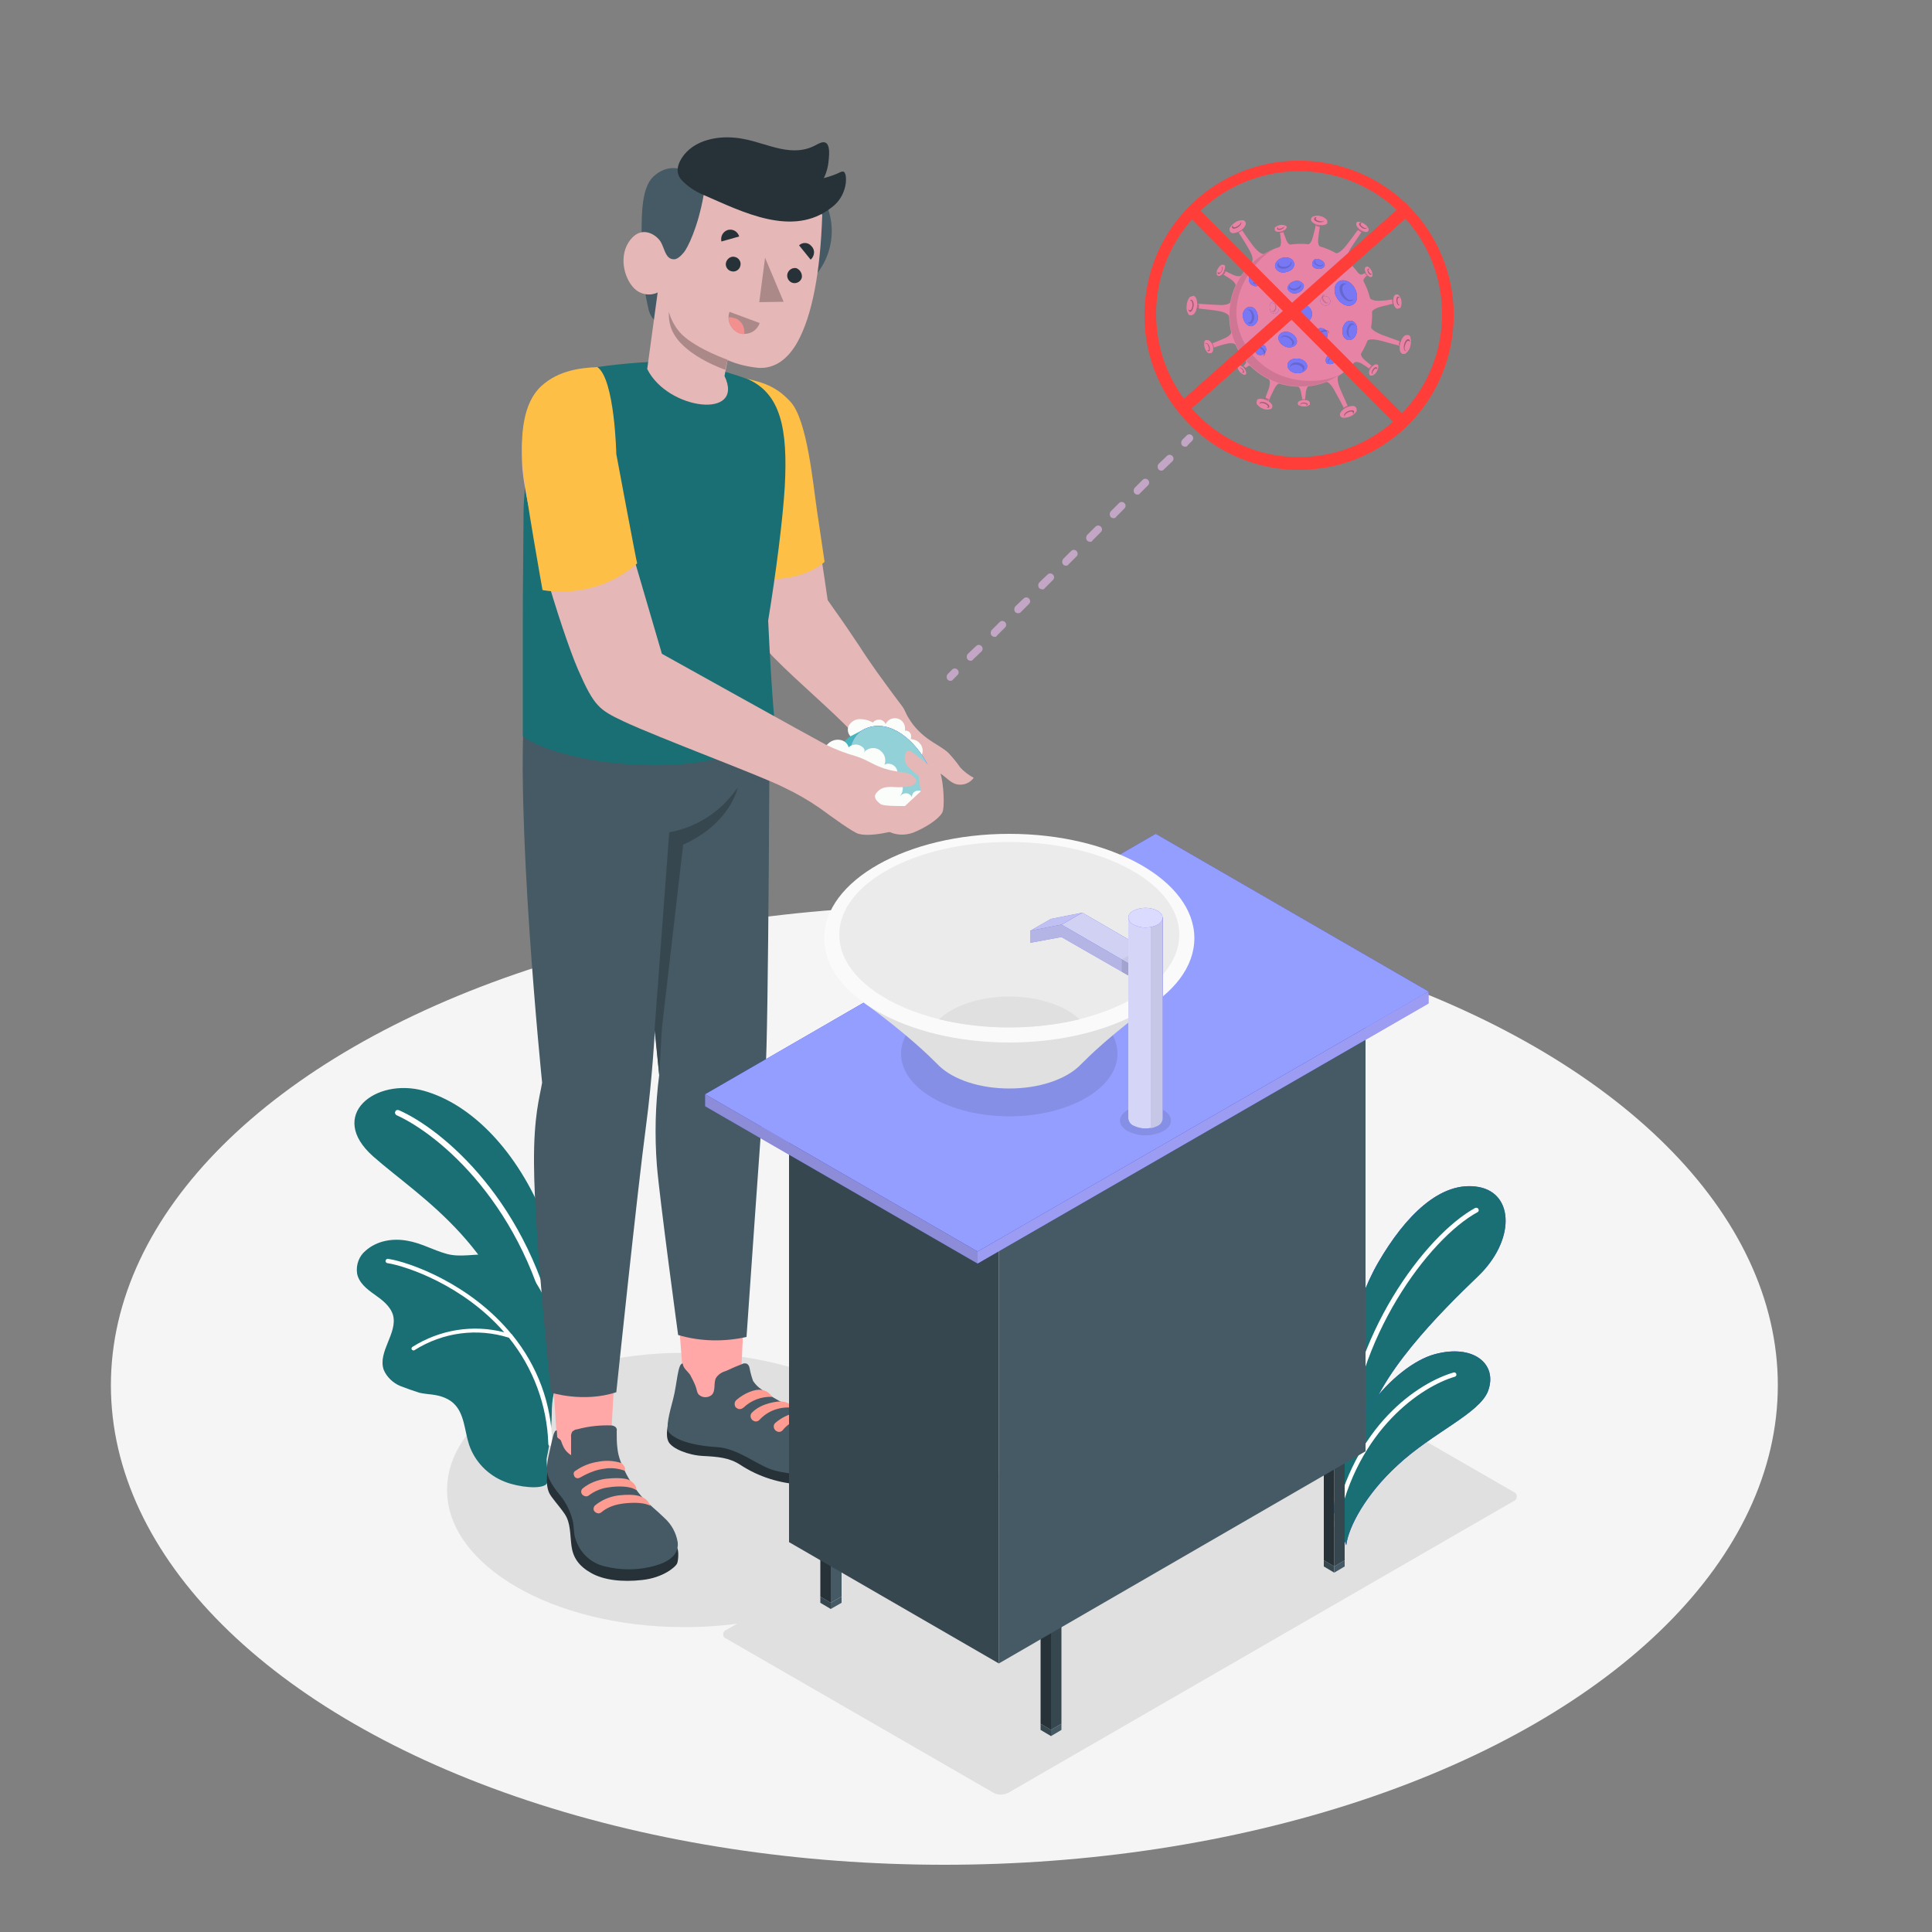 <?xml version="1.0" encoding="utf-8"?>
<!-- Generator: Adobe Illustrator 24.0.1, SVG Export Plug-In . SVG Version: 6.00 Build 0)  -->
<svg version="1.1" id="Layer_1" xmlns="http://www.w3.org/2000/svg" xmlns:xlink="http://www.w3.org/1999/xlink" x="0px" y="0px"
	 viewBox="0 0 500 500" style="enable-background:new 0 0 500 500;" xml:space="preserve">
<rect x="0" y="0" width="500" height="500" fill="#808080" stroke="none"/>
<style type="text/css">
	.st0{fill:#F5F5F5;}
	.st1{fill:#E0E0E0;}
	.st2{fill:#4949FD;}
	.st3{fill:#196F73;}
	.st4{fill:#FFFFFF;}
	.st5{fill:#FFA8A7;}
	.st6{fill:#263238;}
	.st7{fill:#455A64;}
	.st8{fill:#FE9C92;}
	.st9{fill:#37474F;}
	.st10{fill:#E5B7B7;}
	.st11{fill:#FDBF46;}
	.st12{fill:#FAFDF9;}
	.st13{fill:#47B3BD;}
	.st14{fill:#91D1D7;}
	.st15{fill:#AC8989;}
	.st16{fill:#F28F8F;}
	.st17{fill:#949EFE;}
	.st18{opacity:0.1;enable-background:new    ;}
	.st19{opacity:0.5;fill:#FFFFFF;enable-background:new    ;}
	.st20{opacity:0.15;enable-background:new    ;}
	.st21{opacity:5.000000e-02;enable-background:new    ;}
	.st22{fill:#FAFAFA;}
	.st23{fill:#EBEBEB;}
	.st24{opacity:0.8;fill:#FFFFFF;enable-background:new    ;}
	.st25{opacity:0.7;fill:#FFFFFF;enable-background:new    ;}
	.st26{opacity:3.000000e-02;enable-background:new    ;}
	.st27{fill:#E783A5;}
	.st28{opacity:0.2;enable-background:new    ;}
	.st29{opacity:0.3;enable-background:new    ;}
	.st30{fill:#7878F4;}
	.st31{fill:#C3A5C6;}
	.st32{fill:#FF3E39;}
</style>
<g id="freepik--Floor--inject-8">
	<ellipse id="freepik--floor--inject-8" class="st0" cx="244.4" cy="358.5" rx="215.7" ry="124.1"/>
</g>
<g id="freepik--Shadows--inject-8">
	<ellipse id="freepik--Shadow--inject-8" class="st1" cx="177.1" cy="385.6" rx="61.4" ry="35.5"/>
	<path id="freepik--shadow--inject-8" class="st1" d="M260.9,464l130.8-75.5c0.6-0.2,1-0.9,0.8-1.6c-0.1-0.4-0.4-0.6-0.8-0.8
		l-69-39.8c-1.3-0.6-2.8-0.6-4,0L188,421.8c-0.6,0.2-1,0.9-0.8,1.5c0.1,0.4,0.4,0.7,0.8,0.8l69,39.8
		C258.1,464.6,259.6,464.6,260.9,464z"/>
</g>
<path class="st2" d="M347.6,364.5c-1.2-8.2,2.2-25.9,9.1-37.8s16.1-21.3,26-19.5c9.2,1.7,9.4,13.9-0.2,23.1s-26.5,26-29.2,39.9
	l-1.6,12.3L347.6,364.5z"/>
<path class="st3" d="M347.6,364.5c-1.2-8.2,2.2-25.9,9.1-37.8s16.1-21.3,26-19.5c9.2,1.7,9.4,13.9-0.2,23.1s-26.5,26-29.2,39.9
	l-1.6,12.3L347.6,364.5z"/>
<path class="st4" d="M348.6,375.8c0.3-0.1,0.5-0.3,0.5-0.6c1.4-28.6,20.6-54.6,33.3-61.5c0.3-0.2,0.4-0.5,0.2-0.8l0,0
	c-0.1-0.3-0.5-0.4-0.8-0.3l0,0c-13,7.1-32.6,33.5-34,62.5c0,0.3,0.2,0.6,0.6,0.6l0,0L348.6,375.8z"/>
<path class="st2" d="M348.4,399.9c0.6-4.8,5.1-13.2,13.3-20.7c9-8.4,21.2-13.4,23.4-19.2c2.6-7-3.8-12.3-13.9-9.5
	s-26.1,19.5-25.9,41L348.4,399.9z"/>
<path class="st3" d="M348.4,399.9c0.6-4.8,5.1-13.2,13.3-20.7c9-8.4,21.2-13.4,23.4-19.2c2.6-7-3.8-12.3-13.9-9.5
	s-26.1,19.5-25.9,41L348.4,399.9z"/>
<path class="st4" d="M345.7,395.3c0.2-0.1,0.4-0.2,0.5-0.5c5-25.1,22-36.1,30.3-38.5c0.3-0.1,0.5-0.4,0.4-0.7s-0.4-0.5-0.7-0.4l0,0
	c-9.1,2.6-26,13.8-31.1,39.4c-0.1,0.3,0.1,0.6,0.5,0.7C345.6,395.3,345.6,395.3,345.7,395.3z"/>
<path class="st3" d="M146.4,353.6c0,0,1.6-20.5-5.4-38s-18.8-29.8-31.3-33.3s-25.2,6.3-13.1,17s34.8,23.7,40.1,56L146.4,353.6z"/>
<path class="st4" d="M143.7,347.7h0.1c0.4-0.1,0.6-0.4,0.6-0.8c-7.1-35.8-30-54.7-41.2-59.6c-0.4-0.1-0.8,0-0.9,0.4
	c-0.2,0.3,0,0.7,0.3,0.9l0,0c10.9,4.9,33.4,23.4,40.4,58.6C143.1,347.4,143.3,347.6,143.7,347.7z"/>
<path class="st3" d="M92.4,329.5c0.4,2.4,2.5,4.1,4.5,5.5s4.1,3,4.8,5.3c1.3,4.7-4,9.5-2.4,14.2c0.8,1.9,2.4,3.4,4.3,4.2
	c1.6,0.6,3.2,1.2,4.8,1.7c0.8,0.2,1.6,0.3,2.4,0.4c2.3,0.2,4.8,0.7,6.6,2.4c2.8,2.6,2.8,7,4,10.7c1.5,4.4,4.9,7.9,9.3,9.6
	c3.6,1.4,9.3,2,10.7,0.6c1-1.1-0.2-5.4,0.1-6.8c0.8-3.7,1.2-7.5,1.3-11.4c0-1.7,0.1-3.5,0.5-5.2c0.5-1.9,1-3.8,1.4-5.7
	c0.5-2.1,1.4-3.5,1.1-5.8c-0.3-2.1-1-4.2-1.9-6.2c-0.8-1.9-1.7-3.9-2.5-5.8c-0.9-2.3-2.1-4.5-3.6-6.5c-2.7-3.5-6.8-5.6-11.2-6
	c-3.6-0.3-7.4,0.8-11-0.2s-6.6-2.8-10.2-3.4c-3.8-0.7-7.9,0-10.8,2.6C93,325,92.1,327.2,92.4,329.5z"/>
<path class="st4" d="M132.6,345.5c0-0.1-0.1-0.2-0.2-0.2c-10.8-13.2-26.6-18.7-31.9-19.5c-0.3-0.1-0.6,0.1-0.7,0.4s0.1,0.6,0.4,0.7
	h0.1c5,0.8,19.7,5.8,30.2,17.9c-8.1-2.1-16.7-0.7-23.8,3.8c-0.2,0.2-0.3,0.5-0.1,0.7l0,0c0.1,0.1,0.3,0.2,0.4,0.2s0.2,0,0.3-0.1
	c7.3-4.6,16.2-5.8,24.4-3.2c6.3,7.8,9.9,17.5,10.2,27.5c0,0.3,0.2,0.5,0.5,0.5l0,0c0.3,0,0.5-0.3,0.5-0.6
	C142.8,363.4,139.1,353.5,132.6,345.5z"/>
<path class="st5" d="M144.4,376.7c4.2,2,8.7,1.7,13.5-0.5l1.5-26.6l-16.9-1.9L144.4,376.7z"/>
<path class="st5" d="M177.1,360.4c2.1,3.9,11.8,4.8,14.5-0.3l1.2-26l-17.7,0.4L177.1,360.4z"/>
<path class="st6" d="M175.2,400.6c0.5,0.4,0.4,3.3,0,4.1s-3.5,3.6-9,4.2c-5.3,0.6-10,0-13.2-1.8s-4.7-4-5.1-7s-0.2-5.9-1.7-8.2
	c-1.4-2.1-3.6-4.4-4.1-5.6c-1.1-2.5-0.3-6.1-0.3-6.1L175.2,400.6z"/>
<path class="st7" d="M159.8,374.9c0.1,1.1,0.4,2.2,0.8,3.3c0.9,2.3,2,4.5,3.5,6.5c0.7,1.1,1.5,2.1,2.3,3c1.7,1.8,3.7,3.3,5.5,5.1
	c1.9,1.7,3.1,3.9,3.5,6.4c0.4,4.1-4.1,5.7-7.5,6.4c-3.7,0.8-7.6,0.7-11.3-0.2c-4-0.9-7-4-7.9-8c-0.2-1.1-0.2-2.3-0.4-3.5
	c-0.6-2.6-1.8-5.1-3.5-7.1c-1-1.2-1.9-2.5-2.6-3.9c-1.2-2.5-0.4-5.4,0.2-8c0.5-2.2,0.9-4.9,1.7-4.7l0.1,1.7c0.3,0.5,0.8,0.5,1,1
	c0.2,0.6,0.4,1.1,0.7,1.7c0.4,0.8,1.1,1.5,1.9,2c0-1.6,0-3.1,0-4.7c-0.1-0.5,0.1-1,0.3-1.4c0.4-0.3,0.8-0.6,1.3-0.6
	c2.9-0.8,5.9-1.1,8.8-1c0.4,0,0.9,0.2,1.2,0.5c0.2,0.3,0.3,0.6,0.2,1C159.6,372,159.6,373.5,159.8,374.9z"/>
<path class="st8" d="M164.6,385.6c-1.6-1.1-5-1-6.9-0.7c-1.9,0.2-3.7,0.9-5.3,2.1c-0.5,0.4-1.1,0.3-1.6-0.1l0,0
	c-0.5-0.4-0.5-1.2-0.1-1.6l0.1-0.1c1.7-1.4,3.8-2.2,6-2.5c4.6-0.5,6,0.3,6,0.3S165,384.2,164.6,385.6z"/>
<path class="st8" d="M168.3,389.7c-2-1.1-5.8-0.8-7.6-0.5c-1.9,0.3-3.7,1-5.1,2.2c-0.5,0.4-1.1,0.3-1.6-0.1l0,0
	c-0.5-0.4-0.5-1.1-0.1-1.6l0.1-0.1c1.7-1.4,3.8-2.3,6.1-2.6c4.6-0.5,5.9,0.4,5.9,0.4C167,387.7,167.9,388.6,168.3,389.7z"/>
<path class="st8" d="M154.8,378.3c1.9-0.4,4-0.3,5.9,0.3c0.8,0.4,1.4,1.7,0.9,2c-1.7-0.6-3.5-0.8-5.2-0.5c-1.7,0.2-3.4,0.8-5,1.6
	c-0.4,0.2-0.9,0.5-1.3,0.7c-0.5,0.3-1.2,0.2-1.5-0.4c0,0,0,0,0-0.1l0,0c-0.3-0.5-0.1-1.1,0.4-1.3
	C150.7,379.4,152.7,378.6,154.8,378.3z"/>
<path class="st6" d="M221.1,376.5c0.4,1.2,0.4,2.5-0.1,3.7c-0.5,1.1-6,4.4-13.6,4c-5.6-0.3-11.1-2-15.8-5.1
	c-2.9-1.9-5.9-2.1-9.7-2.3s-8-1.9-8.9-3.7s0-4.8,0-4.8L221.1,376.5z"/>
<path class="st7" d="M190.1,353.8l2-0.8c0.3-0.2,0.7-0.2,1.1-0.1c0.5,0.2,0.7,0.7,0.8,1.2c0.2,1.1,0.5,2.2,0.9,3.3
	c0.6,0.9,1.3,1.6,2.2,2.2c1.9,1.5,4,2.7,6.2,3.8c2.5,1.3,5,2.3,7.6,3.4s6.1,1.8,8.2,3.1c3,2,3.5,7,0.2,9c-2.9,1.8-10.6,3.8-18.7,1.7
	c-4.4-1.1-9.4-5.8-15.2-6.1c-3.7-0.2-9.9-1.1-12.3-3.8c-0.9-1.2,0.2-5.2,1.1-8.6c1-3.7,1.2-9.5,2.5-9.2c0.1,1.2,1.2,1.9,1.9,2.9
	c0.5,0.9,1,1.9,1.4,2.9s0.3,2,1.2,2.5c0.9,0.6,2.2,0.5,3-0.2c1.1-1.1,0.4-3.1,1.1-4.4c0.6-0.9,1.5-1.5,2.6-1.8L190.1,353.8z"/>
<path class="st8" d="M199.8,361.5c-0.6-1-1.6-1.7-2.8-1.8c-1.7-0.3-4.6,1-6.4,2.6c-0.6,0.5-0.6,1.4-0.2,1.9c0.1,0.1,0.3,0.2,0.4,0.3
	l0,0c0.5,0.3,1.1,0.2,1.6-0.2C194.4,362.4,197,361.4,199.8,361.5z"/>
<path class="st8" d="M205,364.3c0-0.5-1.1-1.7-3.3-1.6c0,0-4.4,0.2-7,2.8c-0.6,0.5-0.6,1.3-0.1,1.9c0.1,0.1,0.2,0.2,0.4,0.3l0,0
	c0.5,0.3,1.1,0.2,1.5-0.2C198.7,365.1,201.8,364,205,364.3z"/>
<path class="st8" d="M210.8,366.8c-0.9-0.9-2.1-1.5-3.4-1.4c-2.5,0.2-4.8,1.2-6.7,2.8c-0.6,0.5-0.6,1.3-0.1,1.9
	c0.1,0.1,0.2,0.2,0.4,0.3l0,0c0.5,0.3,1.1,0.2,1.5-0.2C204.5,367.7,207.6,366.5,210.8,366.8z"/>
<path class="st7" d="M136,179.8c-3,28.9,4.3,100.4,4.3,100.4c-0.6,3.6-2.2,8.6-2.1,21c0.1,18.9,4.4,59.2,4.4,59.2s8.4,2.7,16.9-0.1
	c0,0,5.4-51.8,7.7-69c1.6-12,2.3-24.8,2.3-24.8l1.1,11.7c-1,7.7-1.2,15.6-0.6,23.4c0.7,8.6,5.5,43.9,5.5,43.9
	c5.8,1.7,11.9,1.8,17.7,0.5c0,0,4.2-60.7,4.9-68.6c0.8-9,1.1-96,1.1-96L136,179.8z"/>
<path class="st9" d="M169.4,266.5l3.8-51.1c7.2-1.3,13.6-5.5,17.7-11.6c0,0-1.7,9.2-14.1,14.8l-5.5,47.5l-0.7,12.1L169.4,266.5z"/>
<path class="st10" d="M224.7,201v-0.1c0.1-2.3,0-4.6-0.4-6.9c-0.4-1.7-2.4-3.2-3.6-4.4c-5.6-5.9-14.1-13-20.4-19.4
	c-6.1-6.1-5.3-14.7-5.9-25.5c-1.1-19.1-1.9-27.8-1.9-27.8L190,98c10.1,1,14.9,6.4,15.8,9.7c3.4,12.2,8.4,47.6,8.4,47.6
	c2.4,3.5,2.8,3.8,8.2,11.9c2.8,4.4,5.9,8.6,9,12.8c0.7,0.9,1.4,1.9,2.1,2.8s1,2.1,1.7,3.1c1.3,2.2,3.1,4,5.2,5.5
	c1.7,1.2,3.6,2.1,5.1,3.5c1.1,1.2,2.1,2.4,3,3.7c1,1.1,2.2,2,3.5,2.7c-1,1.4-2.7,2-4.3,1.7s-2.9-1.9-4.3-2.8c0.8,2.5,1.2,9,0.4,10.2
	c-1.1,1.8-4.5,3.9-7.5,5.1c-2,0.7-4.2,0.7-6.1-0.2c-2.5-1.1-3.4-3.9-4.1-6.5C225.2,206.3,224.8,203.7,224.7,201z"/>
<path class="st11" d="M190,97.3c6.4,1.4,10.3,2,14.6,6.7s5.8,21.1,6.8,27.9c1,6.8,2,13.5,2,13.5s-6.9,7-22.8,3.5L190,97.3z"/>
<path class="st12" d="M219.6,187.9c0.6-1.1,1.7-1.8,2.9-1.8s2.4,0.3,3.4,0.9c0.7-0.9,2-1,2.8-0.3c0.2,0.2,0.4,0.4,0.5,0.7
	c0.6-1.3,2.1-1.9,3.5-1.3c1.1,0.5,1.7,1.7,1.5,3c0.8-0.1,1.6,0.5,1.6,1.4c0,0.3,0,0.5-0.1,0.8c1.7,0,3,1.3,3.1,2.9
	c0,1-0.5,2-1.3,2.6c-1.4,0.7-3.1,0.5-4.3-0.4s-2.3-2-3.3-3.1c-1-1.2-2.3-2-3.8-2.4c-1.7-0.3-3.4,0.5-5.1,0.2
	C219.6,190.7,219.1,189,219.6,187.9z"/>
<path class="st13" d="M239.4,196.7c-3.5-5.9-10-11.1-16.1-7.8c-0.3,0.2-2.4,1.2-3.1,1.6c-3.3,1.8-5.3,7.9-1.4,14.4
	c3.3,5.7,9.7,9.8,15.1,7c0.4-0.2,0.8-0.5,1.2-0.7c0.6-0.2,1.3-0.4,1.8-0.7C242.4,207.7,242.4,201.8,239.4,196.7z"/>
<path class="st2" d="M223.3,188.9c-3.3,1.8-5.3,8.1-1.5,14.6c3.3,5.7,9.7,9.8,15.1,7s5.5-8.7,2.5-13.8
	C236,190.8,229.4,185.6,223.3,188.9z"/>
<path class="st14" d="M223.3,188.9c-3.3,1.8-5.3,8.1-1.5,14.6c3.3,5.7,9.7,9.8,15.1,7s5.5-8.7,2.5-13.8
	C236,190.8,229.4,185.6,223.3,188.9z"/>
<path class="st12" d="M212.5,202.9c-1-2.7-0.9-5.7,0.2-8.3c0.4-0.9,1.1-1.7,1.9-2.4c0.8-0.6,1.8-0.9,2.9-0.7c1,0.2,1.9,0.9,2.1,1.9
	c0.7-0.6,1.7-0.9,2.6-0.6c0.7,0.2,2.1,1,1.3,2c1.1-1.4,3.1-1.6,4.4-0.5c1.1,0.9,1.5,2.3,1,3.6c1.1-0.6,2.5-0.1,3.1,1s0.1,2.5-1,3.1
	c-0.1,0-0.2,0.1-0.3,0.1c0.6-0.1,1.3,0,1.8,0.3c0.6,0.2,1,0.7,1.1,1.3c0.1,0.4,0,0.9-0.1,1.3c-0.2,0.4-0.4,0.8-0.6,1.1
	c0.4-0.5,0.9-0.8,1.6-0.8c0.6,0,1.2,0.4,1.5,1c0-0.7,0.4-1.4,1.1-1.6c0.7-0.2,1.5-0.1,2.1,0.4c0.5,0.5,0.8,1.2,0.8,1.9
	c-0.1,1.8-1.1,3.4-2.7,4.2c-1.6,0.8-3.3,1.2-5.1,1.3c-3.9,0.4-7.9-0.1-11.6-1.4C216.8,209.6,213.9,206.6,212.5,202.9z"/>
<path class="st3" d="M146.4,96.4c0,0-1.9,1.9-4.7,8.6c-4,8.7-6.1,18.1-6.2,27.7c-0.1,15.4-0.2,19.4-0.2,27.7v30.1
	c9.6,7.6,50.9,12.9,65.4-1.6c0,0-0.9-6.7-1.9-28.3c2-12.2,3.8-26.2,4.3-34.7c0.8-14.8-1-24-9.6-27.8c-3.4-1.2-6.8-2.2-10.3-3.1
	c0,0-5.5-1.8-15.6-1.3C160.5,94.1,153.4,95,146.4,96.4z"/>
<path class="st7" d="M176.8,44c0,0-3.9-1.9-7.7,1.7c-3.4,3.2-3.1,11.1-3,19.3c0,5.2,0.6,10.3,1.8,15.3c0.4,1.5,1.4,2.8,2.8,3.6
	l1.9-9.3l1.2-6.5c0,0,4.5-0.3,7-9.2c1.7-5.9,1.3-8.5,1.3-8.5L176.8,44z"/>
<path class="st7" d="M180.4,55.8c-2.2,9.5,3.7,19,13.2,21.2s19-3.7,21.2-13.2s-3.7-19-13.2-21.2l0,0
	C192.1,40.4,182.6,46.3,180.4,55.8L180.4,55.8z"/>
<path class="st10" d="M174.3,67.1c-2.1-0.1-2.3-2.8-3.3-4.5s-4.8-4.5-7.9-0.5s-1.6,9.8,0.9,12.4c1.6,1.7,4.1,2.2,6.2,1.2l-2.7,19.8
	l0,0c5.3,10.7,25.4,13.1,20,1.8l0.8-4.1c2.5,1.1,5.2,1.7,7.9,2c4.4,0.3,7.8-2.4,10.2-6.7c3.8-6.9,5.9-18,6.4-32.9
	c-3.9-4.8-19.3-9-30.7-5.1c-1.5,8.5-4.2,13.7-5.1,14.8S175.1,67.2,174.3,67.1z"/>
<path class="st6" d="M218.7,45c0-0.3-0.2-0.5-0.5-0.6c-0.2,0-0.4,0-0.6,0.1c-1.4,0.7-2.9,1.2-4.4,1.6c0.8-1.6,1.2-3.4,1.3-5.1
	c0.1-1.1,0.3-3.6-0.9-4.1c-0.7-0.3-1.6,0.2-2.2,0.5c-6.3,3.6-12.5-0.2-18.8-1.4c-5.2-1.1-12-0.4-15.6,4.1c-1.6,2.1-2.4,4.5-0.6,6.5
	c1.6,1.7,3.6,3,5.8,3.9c9.9,4.3,23,11.1,33,3.2c1.5-1.1,2.6-2.6,3.2-4.3c0.5-1.4,0.7-2.9,0.4-4.3L218.7,45z"/>
<path class="st15" d="M188.3,93.1c0,0-7.8-2.7-11.8-6.5c-1.6-1.6-2.8-3.7-3.4-5.9c-0.1,2.1,0.3,4.1,1.4,5.9
	c3.4,5.8,13.2,9.1,13.2,9.1L188.3,93.1z"/>
<path class="st6" d="M191.6,68.8c-0.2,1-1.3,1.7-2.3,1.4c-1-0.2-1.7-1.3-1.4-2.3s1.3-1.7,2.3-1.4C191.2,66.7,191.9,67.8,191.6,68.8z
	"/>
<path class="st6" d="M191.3,61.2l-4.6,1.3c-0.3-1.3,0.4-2.6,1.7-3C189.7,59.2,190.9,59.9,191.3,61.2L191.3,61.2z"/>
<path class="st6" d="M209.8,67.2l-3-3.7c0.9-0.9,2.4-0.8,3.2,0.2l0.1,0.1C211,64.8,210.8,66.3,209.8,67.2z"/>
<path class="st6" d="M207.5,71.9c-0.3,1-1.4,1.6-2.4,1.3c-1-0.3-1.6-1.4-1.3-2.4s1.3-1.6,2.3-1.4C207.1,69.8,207.7,70.9,207.5,71.9z
	"/>
<polygon class="st15" points="198,66.7 196.5,78.2 202.8,78.1 "/>
<path class="st15" d="M188.8,80.7l7.8,2.9c-0.7,2.1-3,3.3-5.1,2.6h-0.1C189.1,85.3,188,82.9,188.8,80.7z"/>
<path class="st16" d="M189.6,82.2c-0.3-0.1-0.7-0.1-1-0.1c-0.1,1.8,1,3.5,2.7,4.2c0.4,0.1,0.9,0.2,1.3,0.2
	C192.9,84.4,191.6,82.5,189.6,82.2z"/>
<path class="st10" d="M241.3,199.2c-0.8-1.3-3.8-3.5-5.3-4.6s-2.1,0.9-1.8,2.4c0.2,1.1,1.9,2.5,3.5,3.8l0.6,4l-4.1,3.8
	c0,0-5.6,0.1-6.3-0.5c-1.2-0.9-2-1.9-1-3s1.9-1.6,4.7-1.4c1.3,0.1,2.7,0,4-0.2c1.4-0.5,1.9-1.4,1.1-2.3c-1.3-1.6-3.9-1.2-6.8-2
	c-3.7-1-4.9-2.3-8.1-3.4c-2.8-0.8-5.5-1.8-8.1-3.1c-2.9-1.5-42.4-23.5-42.4-23.5l-12.1-41.3c0,0-2.4-26.8-8.5-32.3
	c-14.1,2.4-15.9,12.4-15.6,24s10.2,43.8,14.5,53.7c4.2,9.6,5.5,10.4,11.8,13.4c9.4,4.4,35.4,14,41.5,17.1c3.2,1.5,6.3,3.3,9.2,5.3
	c2.9,2.1,8.6,6.3,10.1,6.7c3.7,1,11.2-1.2,13.6-2.1s6.5-6.7,6.8-7.8S242.1,200.5,241.3,199.2z"/>
<path class="st11" d="M154.6,95c-4,0.2-10,0.7-14.6,5s-5.4,12.4-4.7,20.7c0.5,6.3,5.1,32,5.1,32s13.4,2.9,24.5-6.9
	c-0.2-0.4-5.4-28.3-5.4-28.3S159.1,98.1,154.6,95z"/>
<polygon class="st9" points="342.6,403.8 342.6,405.4 345.3,407 345.3,405.4 "/>
<polygon class="st7" points="348,403.8 348,405.4 345.3,407 345.3,405.4 "/>
<polygon class="st9" points="348,375.6 348,403.8 345.3,405.4 345.3,377.2 "/>
<polygon class="st6" points="345.3,405.4 342.6,403.8 342.6,375.6 345.3,377.2 "/>
<polygon class="st9" points="269.3,446.1 269.3,447.7 272,449.3 272,447.7 "/>
<polygon class="st7" points="274.7,446.1 274.7,447.7 272,449.3 272,447.7 "/>
<polygon class="st9" points="274.7,417.9 274.7,446.1 272,447.7 272,419.5 "/>
<polygon class="st6" points="272,447.7 269.3,446.1 269.3,417.9 272,419.5 "/>
<polygon class="st9" points="212.3,413.2 212.3,414.8 215,416.4 215,414.8 "/>
<polygon class="st7" points="217.8,413.2 217.8,414.8 215,416.4 215,414.8 "/>
<polygon class="st7" points="217.8,385 217.8,413.2 215,414.8 215,386.6 "/>
<polygon class="st6" points="215,414.8 212.3,413.2 212.3,385 215,386.6 "/>
<polygon class="st7" points="258.5,311.4 353.4,256.6 353.4,375.6 258.5,430.5 "/>
<polygon class="st9" points="258.5,311.4 204.2,280.1 204.2,399.1 258.5,430.5 "/>
<polygon class="st2" points="253,323.9 369.7,256.6 299.1,215.8 182.5,283.2 "/>
<polygon class="st17" points="253,323.9 369.7,256.6 299.1,215.8 182.5,283.2 "/>
<path class="st18" d="M291.8,287.3c-2.6,1.5-2.6,3.9,0,5.4c2.9,1.5,6.4,1.5,9.3,0c2.6-1.5,2.6-3.9,0-5.4
	C298.2,285.8,294.7,285.8,291.8,287.3z"/>
<polygon class="st2" points="182.5,283.2 182.5,286.3 253,327 253,323.9 "/>
<polygon class="st19" points="182.5,283.2 182.5,286.3 253,327 253,323.9 "/>
<polygon class="st20" points="182.5,283.2 182.5,286.3 253,327 253,323.9 "/>
<polygon class="st2" points="253,327 369.7,259.7 369.7,256.6 253,323.9 "/>
<polygon class="st19" points="253,327 369.7,259.7 369.7,256.6 253,323.9 "/>
<polygon class="st21" points="253,327 369.7,259.7 369.7,256.6 253,323.9 "/>
<ellipse class="st18" cx="261.2" cy="272.7" rx="28" ry="16.2"/>
<path class="st1" d="M279.8,275.4c2-2,7.6-7.6,19.4-16.2H271c-6.5-1.8-13.3-1.8-19.7,0h-28.1c11.8,8.6,17.4,14.2,19.4,16.2l0.2,0.2
	l0.3,0.3l0,0c3.7,3.5,10.4,5.8,18.1,5.8c7.7,0,14.4-2.3,18.1-5.8l0,0c0.1-0.1,0.2-0.2,0.3-0.3L279.8,275.4z"/>
<ellipse class="st22" cx="261.2" cy="242.8" rx="47.9" ry="27"/>
<ellipse class="st23" cx="261.2" cy="241.9" rx="44" ry="24"/>
<path class="st1" d="M261.2,265.9c6.1,0,12.2-0.7,18.2-2.1c-3.7-3.5-10.5-5.9-18.2-5.9s-14.5,2.4-18.2,5.9
	C248.9,265.2,255,265.9,261.2,265.9z"/>
<polygon class="st2" points="293.7,250.3 274.7,239.3 280.1,236.2 299.1,247.2 "/>
<polygon class="st24" points="293.7,250.3 274.7,239.3 280.1,236.2 299.1,247.2 "/>
<polygon class="st21" points="293.7,250.3 274.7,239.3 280.1,236.2 299.1,247.2 "/>
<polygon class="st21" points="293.7,250.3 299.1,247.2 295.7,245.2 290.3,248.3 "/>
<polygon class="st2" points="274.7,239.3 266.6,240.9 272,237.8 280.1,236.2 "/>
<polygon class="st25" points="274.7,239.3 266.6,240.9 272,237.8 280.1,236.2 "/>
<polygon class="st21" points="274.7,239.3 266.6,240.9 272,237.8 280.1,236.2 "/>
<polygon class="st2" points="266.6,244 274.7,242.5 293.7,253.4 293.7,250.3 274.7,239.3 266.6,240.9 "/>
<polygon class="st25" points="266.6,244 274.7,242.5 293.7,253.4 293.7,250.3 274.7,239.3 266.6,240.9 "/>
<polygon class="st18" points="266.6,244 274.7,242.5 293.7,253.4 293.7,250.3 274.7,239.3 266.6,240.9 "/>
<polygon class="st18" points="290.3,251.5 293.7,253.4 293.7,250.3 290.3,248.3 "/>
<path class="st2" d="M300.9,289.5v-52.1H292v52.1l0,0c0.1,0.8,0.6,1.5,1.3,1.8c2,1,4.3,1,6.3,0C300.3,291,300.8,290.3,300.9,289.5z"
	/>
<path class="st24" d="M300.9,289.5v-52.1H292v52.1l0,0c0.1,0.8,0.6,1.5,1.3,1.8c2,1,4.3,1,6.3,0C300.3,291,300.8,290.3,300.9,289.5z
	"/>
<path class="st26" d="M300.9,289.5v-52.1H292v52.1l0,0c0.1,0.8,0.6,1.5,1.3,1.8c2,1,4.3,1,6.3,0C300.3,291,300.8,290.3,300.9,289.5z
	"/>
<path class="st2" d="M297.8,292c0.6-0.1,1.2-0.3,1.8-0.6c0.7-0.3,1.2-1,1.3-1.8v-52.1h-3.1L297.8,292L297.8,292z"/>
<path class="st24" d="M297.8,292c0.6-0.1,1.2-0.3,1.8-0.6c0.7-0.3,1.2-1,1.3-1.8v-52.1h-3.1L297.8,292L297.8,292z"/>
<path class="st18" d="M297.8,292c0.6-0.1,1.2-0.3,1.8-0.6c0.7-0.3,1.2-1,1.3-1.8v-52.1h-3.1L297.8,292L297.8,292z"/>
<path class="st2" d="M293.3,239.3c2,1,4.3,1,6.3,0c1.7-1,1.7-2.6,0-3.6c-2-1-4.3-1-6.3,0C291.6,236.6,291.6,238.3,293.3,239.3z"/>
<path class="st24" d="M293.3,239.3c2,1,4.3,1,6.3,0c1.7-1,1.7-2.6,0-3.6c-2-1-4.3-1-6.3,0C291.6,236.6,291.6,238.3,293.3,239.3z"/>
<circle class="st27" cx="336.6" cy="81.6" r="18.5"/>
<path class="st27" d="M348.7,67.9c-1.3-0.5-2.5-1.3-3.4-2.4c0.7,0.3,1.8-0.3,3.2-2.1c1.2-1.5,2.2-3,3-4l0.3-0.5l0.9,0.6l-0.3,0.5
	c-0.7,1.1-1.8,2.6-2.8,4.2C348.4,66.2,348.2,67.4,348.7,67.9z"/>
<path class="st28" d="M352.3,60.1c-0.2-0.1-0.3-0.2-0.5-0.3c-0.1-0.1-0.3-0.2-0.4-0.3c0.1-0.2,0.3-0.4,0.4-0.6l0.9,0.6L352.3,60.1z"
	/>
<path class="st27" d="M354.1,59.8c0.1-0.1,0.1-0.2,0.1-0.3c0,0,0,0,0-0.1l0,0v-0.1l0,0v-0.1l0,0c-0.5-1-1.5-1.7-2.6-1.8h-0.1h-0.1
	l0,0h-0.1c-0.1,0.1-0.2,0.1-0.2,0.2c-0.1,0.1-0.1,0.2-0.1,0.3c-0.1,0.4,0.3,1.1,1.1,1.6s1.5,0.7,1.9,0.4
	C354,59.9,354.1,59.8,354.1,59.8z"/>
<path class="st29" d="M353.6,59.1c-0.2,0.2-0.7,0.2-1.2-0.2s-0.8-0.8-0.6-1.1s0.4-0.2,0.7-0.1c-0.4,0-0.5,0.3-0.3,0.6
	c0.3,0.3,0.6,0.6,1,0.7c0.3,0.1,0.4,0,0.5-0.2C353.7,59,353.7,59.1,353.6,59.1z"/>
<path class="st27" d="M342.1,64.1c-1.4,0-2.8-0.2-4.1-0.8c0.7,0,1.3-0.1,1.8-2.1c0.4-1.6,0.5-1.7,0.7-2.9c0-0.2,0.1-0.3,0.1-0.5
	l1.1,0.2c0,0.1,0,0.3-0.1,0.5c-0.2,1.2-0.2,1.3-0.4,2.9C340.9,63.5,341.5,63.9,342.1,64.1z"/>
<path class="st28" d="M341.6,58.7c-0.2,0-0.4,0-0.5-0.1c-0.2,0-0.4-0.1-0.5-0.1c0-0.2,0.1-0.5,0.1-0.7l1.1,0.2
	C341.7,58.3,341.7,58.5,341.6,58.7z"/>
<path class="st27" d="M343.5,57.6c0-0.1,0-0.3,0-0.4v-0.1l0,0l-0.1-0.1c0,0,0,0,0-0.1l-0.1-0.1l0,0c-0.5-0.5-1.1-0.8-1.7-0.9
	c-0.6-0.2-1.3-0.1-1.9,0.2l0,0h-0.1l0,0l-0.1,0.1l0,0v0.1c-0.1,0.1-0.1,0.2-0.2,0.3c0,0.1,0,0.2,0,0.4c0.1,0.5,0.9,1,1.9,1.2
	s2,0,2.3-0.4C343.5,57.7,343.5,57.7,343.5,57.6z"/>
<path class="st29" d="M342.7,57.1c-0.1,0.3-0.7,0.5-1.4,0.4s-1.3-0.5-1.2-0.9s0.3-0.4,0.7-0.4c-0.4,0.2-0.4,0.5,0,0.8
	c0.4,0.2,1,0.3,1.5,0.3c0.3-0.1,0.5-0.2,0.4-0.4C342.7,56.9,342.7,57,342.7,57.1z"/>
<path class="st27" d="M334.3,63.4c-1.1,0.5-2.3,0.8-3.5,0.8c0.6-0.2,0.9-1.1,0.6-2.7c0-0.5-0.1-1-0.2-1.4c0-0.1,0-0.2-0.1-0.4
	l0.9-0.2c0,0.1,0,0.2,0.1,0.4c0.1,0.5,0.3,0.9,0.5,1.4C333,62.8,333.7,63.5,334.3,63.4z"/>
<path class="st28" d="M332.1,60.1c-0.1,0.1-0.3,0.1-0.4,0.1c-0.2,0-0.3,0.1-0.5,0.1c0-0.2-0.1-0.4-0.1-0.6l0.9-0.2
	C332.1,59.8,332.1,59.9,332.1,60.1z"/>
<path class="st27" d="M333,58.8c0-0.1-0.1-0.2-0.1-0.3l0,0l0,0l-0.1-0.1l0,0h-0.1l0,0c-0.9-0.4-2-0.2-2.8,0.5l0,0c0,0,0,0,0,0.1l0,0
	v0.1l0,0v0.1c0,0.1,0,0.2,0,0.3s0.1,0.2,0.1,0.2c0.2,0.3,0.9,0.4,1.6,0.2s1.3-0.6,1.3-0.9C333.1,59,333,58.9,333,58.8z"/>
<path class="st29" d="M332.3,58.7c0,0.3-0.3,0.5-0.8,0.7s-1,0-1-0.2s0.1-0.3,0.3-0.5c-0.2,0.2-0.1,0.5,0.2,0.5c0.4,0,0.7-0.1,1-0.3
	c0.2-0.1,0.3-0.3,0.2-0.4C332.3,58.6,332.3,58.7,332.3,58.7z"/>
<path class="st27" d="M327.4,65.7c-1,1-2.2,1.8-3.5,2.3c0.5-0.5,0.4-1.7-0.8-3.7c-0.9-1.6-1.9-3.1-2.6-4.2c-0.1-0.2-0.2-0.3-0.3-0.5
	l0.9-0.6l0.3,0.5c0.7,1.1,1.7,2.5,2.8,4C325.7,65.4,326.8,66,327.4,65.7z"/>
<path class="st28" d="M321.5,59.6c-0.1,0.1-0.3,0.2-0.4,0.3c-0.2,0.1-0.3,0.2-0.5,0.3l-0.4-0.6l0.9-0.6
	C321.3,59.2,321.4,59.4,321.5,59.6z"/>
<path class="st27" d="M322.2,57.3c-0.1-0.1-0.2-0.2-0.3-0.3h-0.1l0,0h-0.1h-0.1h-0.1l0,0c-0.7,0-1.4,0.2-1.9,0.6
	c-0.6,0.4-1.1,0.9-1.4,1.5l0,0v0.1c0,0,0,0,0,0.1v0.1l0,0v0.1c0,0.1,0.1,0.3,0.1,0.4c0.1,0.1,0.2,0.2,0.3,0.3
	c0.4,0.3,1.4,0.1,2.4-0.5s1.5-1.5,1.4-2C322.4,57.6,322.3,57.4,322.2,57.3z"/>
<path class="st29" d="M321.2,57.5c0.2,0.3-0.2,0.9-0.8,1.3s-1.3,0.5-1.5,0.2s0-0.5,0.2-0.8c-0.2,0.4,0.1,0.7,0.6,0.6
	c0.5-0.2,1-0.5,1.3-0.9c0.2-0.3,0.2-0.5,0-0.6C321.1,57.4,321.2,57.5,321.2,57.5z"/>
<path class="st27" d="M321.6,71c-0.5,1.2-1.1,2.4-1.9,3.5c0.3-0.6,0-1.4-1-2.1c-0.8-0.6-1.6-1-2.2-1.4l-0.3-0.1l0.5-0.9
	c0.1,0.1,0.2,0.1,0.3,0.1c0.6,0.3,1.4,0.7,2.3,1.1C320.5,71.7,321.3,71.5,321.6,71z"/>
<path class="st28" d="M317.2,70.2c-0.1,0.2-0.1,0.3-0.2,0.5s-0.2,0.3-0.3,0.4l-0.4-0.2l0.5-0.9L317.2,70.2z"/>
<path class="st27" d="M316.8,68.6c-0.1,0-0.2-0.1-0.3-0.1h-0.1h-0.1l0,0h-0.1l0,0c-0.4,0.2-0.8,0.6-1,1c-0.3,0.4-0.4,0.9-0.3,1.4
	l0,0c0,0,0,0,0,0.1s0,0,0,0v0.1l0,0l0,0c0.1,0.1,0.1,0.1,0.2,0.2c0.1,0,0.2,0.1,0.3,0.1c0.4,0.1,1-0.4,1.3-1.1s0.5-1.4,0.2-1.7
	H316.8z"/>
<path class="st29" d="M316.3,69.1c0.2,0.1,0.2,0.6-0.1,1.1s-0.7,0.8-0.9,0.7s-0.2-0.3-0.1-0.6c0,0.3,0.3,0.4,0.6,0.2
	c0.3-0.3,0.5-0.6,0.5-1c0-0.2,0-0.4-0.2-0.4C316.1,69,316.2,69,316.3,69.1z"/>
<path class="st27" d="M318.6,77.9c0.2,1.4,0.1,2.8-0.4,4.2c-0.1-0.7-1.1-1.4-3.4-1.7c-1.8-0.3-3.6-0.4-4.9-0.6l-0.5-0.1l0.1-1.1h0.5
	c1.3,0.1,3.1,0.2,4.9,0.3C317.3,79.1,318.5,78.6,318.6,77.9z"/>
<path class="st28" d="M310.3,78.7c0,0.2,0,0.4,0,0.6s0,0.4-0.1,0.6l-0.7-0.1l0.1-1.1H310.3z"/>
<path class="st27" d="M308.8,76.6c-0.1,0-0.3,0-0.4,0.1h-0.1l0,0l-0.1,0.1H308l-0.1,0.1l0,0c-0.5,0.6-0.7,1.3-0.8,2.1
	c-0.1,0.8,0,1.5,0.4,2.2l0,0c0,0,0,0.1,0.1,0.1v0.1l0.1,0.1l0,0h0.1c0.1,0.1,0.3,0.1,0.4,0.1s0.3,0,0.4-0.1c0.6-0.2,1.1-1.1,1.2-2.4
	s-0.2-2.3-0.8-2.5C309,76.5,308.9,76.5,308.8,76.6z"/>
<path class="st29" d="M308.3,77.6c0.4,0,0.7,0.8,0.6,1.6s-0.5,1.5-0.9,1.5c-0.2,0-0.4-0.3-0.5-0.7c0.2,0.4,0.7,0.4,0.9-0.1
	c0.2-0.5,0.3-1.1,0.1-1.7c-0.1-0.3-0.3-0.5-0.5-0.4C308.1,77.6,308.2,77.5,308.3,77.6z"/>
<path class="st27" d="M318.7,85.4c0.7,1.3,1.2,2.7,1.4,4.2c-0.3-0.7-1.3-1-2.8-0.6c-1.3,0.3-2.5,0.7-3.3,1l-0.4,0.1l-0.4-1.1
	l0.4-0.1c0.9-0.3,2-0.8,3.2-1.3C318.3,87,318.9,86.1,318.7,85.4z"/>
<path class="st28" d="M313.8,88.8c0.1,0.2,0.1,0.3,0.2,0.5s0.1,0.4,0.2,0.6l-0.5,0.2l-0.4-1.1L313.8,88.8z"/>
<path class="st27" d="M312.1,88c-0.1,0-0.2,0.1-0.3,0.2l0,0l0,0l-0.1,0.1l0,0v0.1l0,0c-0.2,1.1,0.1,2.3,1,3l0,0h0.1h0.1h0.1h0.1
	c0.1,0,0.2,0,0.3,0c0.1,0,0.2-0.1,0.3-0.2c0.3-0.3,0.4-1.1,0.1-1.9s-0.9-1.3-1.3-1.3C312.3,88,312.2,88,312.1,88z"/>
<path class="st29" d="M312.1,88.8c0.3-0.1,0.7,0.3,0.9,0.9s0.1,1.1-0.1,1.2s-0.4-0.1-0.6-0.3c0.3,0.2,0.6,0.1,0.6-0.3
	s-0.2-0.8-0.4-1.2c-0.2-0.2-0.3-0.3-0.5-0.1C311.9,88.9,312,88.8,312.1,88.8z"/>
<path class="st27" d="M322.2,92.8c0.8,0.7,1.5,1.5,2.2,2.3c-0.3-0.3-0.9-0.6-1.3-0.4c-0.3,0.2-0.6,0.4-0.8,0.6l-0.1,0.1l-0.5-0.5
	l0.1-0.1c0.2-0.2,0.4-0.5,0.6-0.8C322.6,93.7,322.5,93.2,322.2,92.8z"/>
<path class="st28" d="M321.9,94.8l0.3,0.2l0.2,0.3l-0.2,0.2l-0.5-0.5L321.9,94.8z"/>
<path class="st27" d="M320.4,94.7c-0.1,0.1-0.1,0.1-0.1,0.2c0,0,0,0,0,0.1l0,0v0.1l0,0c0,0,0,0,0,0.1l0,0c0.1,0.4,0.3,0.8,0.6,1.1
	c0.3,0.3,0.7,0.6,1.1,0.7h0.2l0,0c0.1,0,0.2-0.1,0.2-0.1c0.1-0.1,0.1-0.1,0.1-0.2c0.1-0.3-0.1-0.9-0.5-1.4s-1-0.8-1.4-0.6
	C320.6,94.5,320.5,94.6,320.4,94.7z"/>
<path class="st29" d="M320.7,95.2c0.2-0.2,0.6,0,0.9,0.3s0.5,0.8,0.3,0.9s-0.3,0.1-0.5-0.1c0.3,0.1,0.4-0.1,0.3-0.4
	c-0.2-0.3-0.4-0.5-0.7-0.7c-0.2-0.1-0.3-0.1-0.4,0.1C320.6,95.3,320.6,95.3,320.7,95.2z"/>
<path class="st27" d="M327.9,97.7c1.4,0.2,2.7,0.8,3.9,1.6c-0.7-0.2-1.3-0.2-2.2,1.7c-0.7,1.5-0.8,1.6-1.2,2.6
	c-0.1,0.2-0.1,0.3-0.2,0.4l-1-0.4c0.1-0.1,0.1-0.3,0.2-0.4c0.4-1.1,0.4-1.2,1-2.7C328.9,98.5,328.5,98.1,327.9,97.7z"/>
<path class="st28" d="M327.4,102.9c0.2,0,0.4,0.1,0.5,0.2c0.2,0.1,0.3,0.1,0.5,0.2l-0.3,0.6l-1-0.4
	C327.3,103.4,327.3,103.2,327.4,102.9z"/>
<path class="st27" d="M325.3,103.7c0,0.1-0.1,0.2-0.1,0.4v0.1l0,0v0.1v0.1v0.1l0,0c0.4,0.5,0.9,1,1.5,1.2c0.6,0.3,1.3,0.4,1.9,0.2
	l0,0h0.1h0.1l0.1-0.1l0,0c0,0,0,0,0.1,0c0.2-0.2,0.3-0.4,0.3-0.7c0-0.5-0.7-1.2-1.7-1.6s-2-0.4-2.3,0
	C325.3,103.6,325.3,103.7,325.3,103.7z"/>
<path class="st29" d="M326,104.3c0.1-0.3,0.8-0.4,1.5-0.1s1.1,0.8,1,1.1s-0.4,0.3-0.7,0.3c0.4-0.1,0.5-0.4,0.1-0.8
	c-0.4-0.3-0.9-0.5-1.4-0.5c-0.3,0-0.5,0.1-0.5,0.3C326,104.5,326,104.4,326,104.3z"/>
<path class="st27" d="M335.5,99.8c1.2-0.3,2.4-0.3,3.5-0.1c-0.6,0.1-1,0.9-1.1,2.4c-0.1,0.5-0.1,1-0.1,1.4c0,0.1,0,0.3,0,0.4H337
	c0-0.1,0-0.2,0-0.4c0-0.5-0.1-1-0.2-1.4C336.6,100.6,336.1,99.8,335.5,99.8z"/>
<path class="st28" d="M337,103.3c0.2,0,0.3,0,0.5,0s0.3,0,0.5,0c0,0.2,0,0.4,0,0.6h-1C337,103.7,337,103.6,337,103.3z"/>
<path class="st27" d="M335.9,104.5c0,0.1,0,0.2,0.1,0.3l0,0l0,0l0.1,0.1l0,0h0.1l0,0c0.4,0.2,0.9,0.3,1.4,0.3s0.9-0.1,1.3-0.4l0,0
	h0.1l0,0v-0.1l0,0v-0.1c0-0.1,0-0.2,0-0.3c0-0.1,0-0.2-0.1-0.3c-0.1-0.3-0.8-0.6-1.5-0.5s-1.4,0.3-1.5,0.7
	C335.8,104.3,335.8,104.4,335.9,104.5z"/>
<path class="st29" d="M336.5,104.7c0-0.3,0.4-0.5,0.9-0.5s1,0.2,1,0.4s-0.1,0.3-0.4,0.4c0.3-0.2,0.2-0.4-0.1-0.5
	c-0.3-0.1-0.7-0.1-1.1,0c-0.2,0.1-0.3,0.2-0.2,0.3C336.6,104.8,336.6,104.7,336.5,104.7z"/>
<path class="st27" d="M342.8,98.8c1.1-0.9,2.4-1.5,3.8-1.8c-0.6,0.4-0.6,1.7,0.3,3.8c0.7,1.7,1.5,3.3,2,4.5c0.1,0.2,0.2,0.3,0.2,0.5
	l-1,0.5c-0.1-0.2-0.1-0.3-0.2-0.5c-0.6-1.2-1.4-2.7-2.3-4.3C344.5,99.3,343.5,98.6,342.8,98.8z"/>
<path class="st28" d="M347.8,105.5c0.2-0.1,0.3-0.2,0.5-0.3c0.2-0.1,0.3-0.1,0.5-0.2c0.1,0.2,0.2,0.4,0.3,0.6l-1,0.5
	C348,106,347.9,105.8,347.8,105.5z"/>
<path class="st27" d="M346.9,107.7c0.1,0.1,0.1,0.2,0.3,0.3h0.1l0,0l0.1,0.1h0.1h0.1l0,0c1.4,0.1,2.8-0.6,3.5-1.7l0,0v-0.1
	c0,0,0,0,0-0.1v-0.1l0,0V106c0-0.1,0-0.3-0.1-0.4s-0.1-0.2-0.2-0.3c-0.4-0.4-1.4-0.3-2.4,0.2s-1.7,1.3-1.6,1.8
	C346.7,107.4,346.8,107.6,346.9,107.7z"/>
<path class="st29" d="M347.9,107.6c-0.2-0.3,0.3-0.9,1-1.2s1.4-0.3,1.5,0s0,0.5-0.3,0.8c0.2-0.4,0-0.7-0.5-0.7
	c-0.5,0.1-1,0.3-1.4,0.7c-0.2,0.3-0.3,0.5-0.1,0.6C348,107.8,347.9,107.7,347.9,107.6z"/>
<path class="st27" d="M350,94.1c0.6-1.2,1.4-2.3,2.4-3.2c-0.4,0.6-0.2,1.4,0.7,2.2c0.7,0.6,1.4,1.2,2,1.6l0.2,0.2l-0.6,0.8l-0.2-0.2
	c-0.5-0.4-1.3-0.9-2.1-1.4C351.3,93.5,350.5,93.6,350,94.1z"/>
<path class="st28" d="M354.3,95.4c0.1-0.2,0.2-0.3,0.3-0.4c0.1-0.1,0.2-0.3,0.3-0.4l0.4,0.3l-0.6,0.8L354.3,95.4z"/>
<path class="st27" d="M354.5,97.1c0.1,0.1,0.2,0.1,0.3,0.1h0.1h0.1l0,0h0.1l0,0c0.5-0.2,0.9-0.5,1.1-0.9c0.3-0.4,0.5-0.9,0.5-1.4
	l0,0v-0.1l0,0v-0.1l0,0v-0.1c-0.1-0.2-0.3-0.3-0.4-0.3c-0.4-0.1-1,0.3-1.5,0.9s-0.6,1.3-0.4,1.7C354.4,97,354.5,97,354.5,97.1z"/>
<path class="st29" d="M355.1,96.7c-0.2-0.2-0.1-0.6,0.2-1.1s0.8-0.7,1-0.5s0.1,0.3,0.1,0.6c0-0.3-0.2-0.4-0.5-0.3
	c-0.3,0.2-0.5,0.6-0.7,0.9c0,0.2,0,0.4,0.1,0.4C355.2,96.7,355.1,96.7,355.1,96.7z"/>
<path class="st27" d="M353.6,88.4c0-1.4,0.4-2.8,1.1-4c0,0.7,1.2,1.7,3.9,2.6c0.6,0.2,2.1,0.8,3.6,1.3l0.7,0.2l-0.3,1.1l-0.7-0.2
	c-1.6-0.4-3.3-0.9-3.7-1C355.5,87.6,354,87.7,353.6,88.4z"/>
<path class="st28" d="M362,89.3c0-0.4,0.1-0.7,0.3-1.1l0.7,0.2l-0.3,1.1L362,89.3z"/>
<path class="st27" d="M363.1,91.6c0.1,0,0.3,0,0.4,0h0.1l0,0l0.1-0.1h0.1l0.1-0.1l0,0c0.6-0.5,1-1.2,1.1-1.9c0.2-0.7,0.2-1.5,0-2.2
	l0,0v-0.1c0,0,0,0,0-0.1l-0.1-0.1l0,0l-0.1-0.1c-0.1-0.1-0.2-0.2-0.4-0.2c-0.1,0-0.3,0-0.4,0c-0.6,0-1.3,0.9-1.6,2.1
	s-0.2,2.3,0.3,2.6C362.8,91.6,362.9,91.6,363.1,91.6z"/>
<path class="st29" d="M363.7,90.8c-0.4-0.1-0.5-0.9-0.3-1.7s0.7-1.4,1.1-1.3s0.4,0.4,0.4,0.8c-0.1-0.5-0.6-0.5-0.9-0.1
	c-0.3,0.5-0.5,1.1-0.5,1.7c0,0.3,0.2,0.6,0.4,0.5C363.9,90.8,363.8,90.8,363.7,90.8z"/>
<path class="st27" d="M354.9,81.2c-0.5-1.4-0.7-2.9-0.6-4.4c0.2,0.7,1.3,1.2,3.4,1c1.7-0.1,1.5-0.2,2.7-0.3l0.5-0.1l0.2,1.1
	l-0.5,0.1c-1.2,0.2-1,0.3-2.6,0.6C355.8,79.7,354.9,80.4,354.9,81.2z"/>
<path class="st28" d="M360.4,78.7c0-0.2-0.1-0.4-0.1-0.6s0-0.4,0-0.6l0.5-0.1l0.2,1.1L360.4,78.7z"/>
<path class="st27" d="M362,79.8c0.1,0,0.2,0,0.3-0.1h0.1l0,0l0.1-0.1l0,0v-0.1l0,0c0.4-1,0.3-2.2-0.5-3.1l0,0l-0.1-0.1l0,0l-0.1-0.1
	l0,0h-0.1c-0.1,0-0.2,0-0.3,0c-0.1,0-0.2,0-0.3,0.1c-0.4,0.2-0.6,1-0.5,1.9s0.5,1.6,1,1.7C361.8,79.9,361.9,79.8,362,79.8z"/>
<path class="st29" d="M362.1,79c-0.3,0.1-0.6-0.4-0.7-1s0.1-1.2,0.4-1.2s0.4,0.1,0.5,0.4c-0.2-0.3-0.5-0.2-0.6,0.2
	c-0.1,0.4,0,0.9,0.2,1.3c0.1,0.2,0.3,0.3,0.5,0.2C362.3,79,362.2,79,362.1,79z"/>
<path class="st27" d="M353,73.1c-0.6-0.9-1.2-1.8-1.7-2.7c0.3,0.4,0.8,0.8,1.2,0.6c0.3-0.1,0.6-0.2,0.9-0.4h0.1l0.4,0.6l-0.1,0.1
	c-0.3,0.2-0.5,0.4-0.7,0.7C352.8,72.3,352.8,72.7,353,73.1z"/>
<path class="st28" d="M353.6,71.3c-0.1-0.1-0.1-0.2-0.2-0.3c-0.1-0.1-0.1-0.2-0.2-0.3l0.2-0.1l0.4,0.6L353.6,71.3z"/>
<path class="st27" d="M355,71.6c0.1,0,0.1-0.1,0.2-0.2l0,0l0,0v-0.1l0,0c0,0,0,0,0-0.1l0,0c0-0.9-0.4-1.7-1.2-2.2l0,0h-0.1h-0.2
	c-0.1,0-0.2,0-0.2,0.1c-0.1,0-0.1,0.1-0.2,0.2c-0.2,0.3-0.1,0.9,0.3,1.5s0.9,1,1.2,0.9C354.9,71.7,354.9,71.7,355,71.6z"/>
<path class="st29" d="M354.9,71.1c-0.2,0.1-0.6-0.1-0.8-0.5s-0.3-0.8-0.1-1s0.3,0,0.5,0.1c-0.3-0.1-0.4,0-0.4,0.3
	c0.1,0.3,0.3,0.6,0.5,0.8c0.2,0.1,0.3,0.2,0.4,0C355,70.9,355,71,354.9,71.1z"/>
<path class="st18" d="M347.3,96.6c-4.5,3-18.5,4-25.1-7.6s3.2-22.3,7.4-24.5c-9.4,3.9-13.9,14.7-10,24.1s14.7,13.9,24.1,10
	C344.9,98.1,346.1,97.4,347.3,96.6z"/>
<path class="st2" d="M325.5,81.6c0.3,1.2-0.3,2.4-1.5,2.8c-1,0.2-2-0.8-2.3-2.2c-0.3-1.2,0.3-2.4,1.5-2.8
	C324.3,79.2,325.3,80.2,325.5,81.6z"/>
<path class="st30" d="M325.5,81.6c0.3,1.2-0.3,2.4-1.5,2.8c-1,0.2-2-0.8-2.3-2.2c-0.3-1.2,0.3-2.4,1.5-2.8
	C324.3,79.2,325.3,80.2,325.5,81.6z"/>
<path class="st20" d="M322.8,80.3c0.4-0.5,1.4-0.1,1.7,1.1c0.3,0.8,0,1.7-0.6,2.3c-0.4,0.2-0.9,0-1.1-0.4l0,0c0.3,0.3,0.8,0.2,1-0.4
	c0.3-0.7,0.2-1.6-0.2-2.3C323.4,80.3,323,80.2,322.8,80.3z"/>
<path class="st2" d="M347.4,85.3c0.2-1.4,1.1-2.4,2.2-2.3s1.8,1.3,1.6,2.7s-1.1,2.4-2.2,2.3S347.3,86.7,347.4,85.3z"/>
<path class="st30" d="M347.4,85.3c0.2-1.4,1.1-2.4,2.2-2.3s1.8,1.3,1.6,2.7s-1.1,2.4-2.2,2.3S347.3,86.7,347.4,85.3z"/>
<path class="st20" d="M349.8,87.2c-0.5,0.4-1.4-0.3-1.3-1.5c0.1-1,0.6-1.9,1.2-2c0.4-0.1,0.8,0.2,0.9,0.6l0,0
	c-0.3-0.3-0.7-0.4-1.1,0.1c-0.5,0.6-0.6,1.4-0.4,2.2C349.1,87.1,349.4,87.3,349.8,87.2z"/>
<path class="st2" d="M335.8,75.8c-0.9,0.4-2,0-2.5-0.9c-0.3-0.8,0.5-1.8,1.6-2.1c0.9-0.4,2,0,2.5,0.9
	C337.6,74.5,336.9,75.5,335.8,75.8z"/>
<path class="st30" d="M335.8,75.8c-0.9,0.4-2,0-2.5-0.9c-0.3-0.8,0.5-1.8,1.6-2.1c0.9-0.4,2,0,2.5,0.9
	C337.6,74.5,336.9,75.5,335.8,75.8z"/>
<path class="st20" d="M336.5,73.4c0.5,0.3,0.3,1.2-0.8,1.6c-0.7,0.3-1.4,0.2-2-0.3c-0.2-0.3-0.1-0.7,0.2-0.9l0,0
	c-0.2,0.3-0.1,0.7,0.4,0.8c0.6,0.2,1.3,0.1,1.9-0.4C336.6,73.9,336.7,73.6,336.5,73.4z"/>
<path class="st2" d="M334.1,86.2c1.2,0.6,1.9,1.9,1.4,2.8s-1.9,1.2-3.1,0.6s-1.9-1.9-1.4-2.8S332.9,85.5,334.1,86.2z"/>
<path class="st30" d="M334.1,86.2c1.2,0.6,1.9,1.9,1.4,2.8s-1.9,1.2-3.1,0.6s-1.9-1.9-1.4-2.8S332.9,85.5,334.1,86.2z"/>
<path class="st20" d="M331.5,87.7c-0.2-0.6,0.7-1.2,1.9-0.7c0.9,0.4,1.6,1.2,1.5,1.8c-0.1,0.4-0.5,0.7-0.9,0.6l0,0
	c0.4-0.1,0.6-0.5,0.3-1.1c-0.4-0.7-1.1-1.1-1.9-1.2C331.9,87.1,331.5,87.3,331.5,87.7z"/>
<path class="st2" d="M332.9,70.4c-1.2,0.4-2.5-0.1-2.9-1.3c-0.2-1,0.7-2.1,2-2.4s2.6,0.2,2.9,1.3S334.3,70.1,332.9,70.4z"/>
<path class="st30" d="M332.9,70.4c-1.2,0.4-2.5-0.1-2.9-1.3c-0.2-1,0.7-2.1,2-2.4s2.6,0.2,2.9,1.3S334.3,70.1,332.9,70.4z"/>
<path class="st20" d="M334,67.6c0.6,0.3,0.2,1.4-1,1.8c-0.8,0.3-1.7,0.2-2.3-0.4c-0.2-0.4-0.1-0.9,0.3-1.1c-0.2,0.4-0.1,0.8,0.5,1
	c0.8,0.3,1.6,0.1,2.2-0.3C334,68.2,334.2,67.8,334,67.6z"/>
<path class="st2" d="M341.3,85c0.9-0.3,1.9,0.2,2.2,1.1c0.3,0.9-0.2,1.9-1.1,2.2c-0.7,0.2-1.6,0-2-0.7
	C339.9,86.7,340.3,85.5,341.3,85z"/>
<path class="st30" d="M341.3,85c0.9-0.3,1.9,0.2,2.2,1.1c0.3,0.9-0.2,1.9-1.1,2.2c-0.7,0.2-1.6,0-2-0.7
	C339.9,86.7,340.3,85.5,341.3,85z"/>
<path class="st20" d="M341.3,87.7c-0.6-0.1-0.6-1.1,0.3-1.8c0.6-0.5,1.4-0.7,2.1-0.4c0.3,0.2,0.4,0.7,0.1,1l0,0
	c0.1-0.4-0.1-0.7-0.7-0.7c-0.7,0-1.4,0.4-1.8,1C341.1,87.1,341.1,87.5,341.3,87.7z"/>
<path class="st2" d="M346.1,77.3c-1.1-1.6-0.9-3.6,0.3-4.4s3.1-0.2,4.1,1.5s1,3.6-0.3,4.4S347.2,78.9,346.1,77.3z"/>
<path class="st30" d="M346.1,77.3c-1.1-1.6-0.9-3.6,0.3-4.4s3.1-0.2,4.1,1.5s1,3.6-0.3,4.4S347.2,78.9,346.1,77.3z"/>
<path class="st20" d="M350.3,77.3c-0.2,0.9-1.7,1-2.8-0.4c-0.9-1.1-1.1-2.6-0.5-3.2c0.4-0.5,1.1-0.5,1.5-0.1l0,0
	c-0.6-0.1-1.1,0.2-1.1,1.1c0,1.1,0.6,2.1,1.5,2.8C349.5,77.7,350.1,77.7,350.3,77.3z"/>
<path class="st2" d="M327.5,89.7c0.4,0.7,0.2,1.6-0.6,2c-0.7,0.4-1.6,0.2-2-0.6c-0.3-0.6-0.2-1.3,0.2-1.8
	C325.9,88.9,326.9,89,327.5,89.7z"/>
<path class="st30" d="M327.5,89.7c0.4,0.7,0.2,1.6-0.6,2c-0.7,0.4-1.6,0.2-2-0.6c-0.3-0.6-0.2-1.3,0.2-1.8
	C325.9,88.9,326.9,89,327.5,89.7z"/>
<path class="st20" d="M325.3,90.2c0-0.5,0.8-0.7,1.5-0.1c0.5,0.4,0.8,1,0.6,1.7c-0.1,0.3-0.5,0.4-0.8,0.3l0,0c0.3,0,0.5-0.2,0.5-0.7
	c-0.1-0.6-0.5-1.1-1.1-1.3C325.7,89.9,325.4,90,325.3,90.2z"/>
<path class="st2" d="M335.9,92.8c1.4,0.1,2.5,1.1,2.4,2.1s-1.3,1.8-2.7,1.7s-2.5-1.1-2.4-2.2S334.5,92.7,335.9,92.8z"/>
<path class="st30" d="M335.9,92.8c1.4,0.1,2.5,1.1,2.4,2.1s-1.3,1.8-2.7,1.7s-2.5-1.1-2.4-2.2S334.5,92.7,335.9,92.8z"/>
<path class="st20" d="M334,95.2c-0.4-0.5,0.2-1.4,1.5-1.4c1,0,2,0.6,2.1,1.2c0.1,0.4-0.1,0.9-0.6,1c0,0,0,0-0.1,0
	c0.4-0.3,0.4-0.7-0.1-1.1c-0.6-0.5-1.5-0.7-2.3-0.4C334.1,94.6,333.9,94.9,334,95.2z"/>
<path class="st2" d="M343.8,92c0.5-0.6,1.4-0.6,2-0.1c0.4,0.9,0,1.9-0.9,2.2c-0.5,0.2-1.1,0.2-1.6-0.1
	C342.9,93.3,343.1,92.4,343.8,92z"/>
<path class="st30" d="M343.8,92c0.5-0.6,1.4-0.6,2-0.1c0.4,0.9,0,1.9-0.9,2.2c-0.5,0.2-1.1,0.2-1.6-0.1
	C342.9,93.3,343.1,92.4,343.8,92z"/>
<path class="st20" d="M344,94c-0.4,0-0.5-0.8,0.1-1.3c0.4-0.4,1-0.6,1.5-0.4c0.2,0.2,0.3,0.5,0.1,0.7c0-0.3-0.2-0.5-0.6-0.5
	c-0.5,0.1-1,0.4-1.2,0.8C343.8,93.6,343.8,93.8,344,94z"/>
<path class="st2" d="M340.8,69.5c-0.7,0-1.3-0.6-1.2-1.3s0.6-1.3,1.3-1.2c0.2,0,0.5,0.1,0.7,0.2c0.9,0.3,1.4,1,1.2,1.7
	C342.4,69.5,341.6,69.8,340.8,69.5z"/>
<path class="st30" d="M340.8,69.5c-0.7,0-1.3-0.6-1.2-1.3s0.6-1.3,1.3-1.2c0.2,0,0.5,0.1,0.7,0.2c0.9,0.3,1.4,1,1.2,1.7
	C342.4,69.5,341.6,69.8,340.8,69.5z"/>
<path class="st20" d="M342.4,68.2c0.2,0.4-0.3,0.9-1.1,0.7c-0.6-0.2-1.2-0.6-1.2-1c0-0.3,0.2-0.5,0.5-0.5l0,0
	c-0.3,0.1-0.3,0.4-0.1,0.7c0.3,0.4,0.9,0.6,1.4,0.6C342.2,68.6,342.4,68.4,342.4,68.2z"/>
<path class="st2" d="M331,79.5c0.1,0.8-0.4,1.5-1.1,1.7c-0.7,0-1.3-0.7-1.3-1.6c-0.1-0.8,0.4-1.5,1.1-1.7
	C330.3,77.9,330.9,78.6,331,79.5z"/>
<path class="st27" d="M331,79.5c0.1,0.8-0.4,1.5-1.1,1.7c-0.7,0-1.3-0.7-1.3-1.6c-0.1-0.8,0.4-1.5,1.1-1.7
	C330.3,77.9,330.9,78.6,331,79.5z"/>
<path class="st20" d="M329.3,78.5c0.3-0.3,0.9,0,1,0.8c0.1,0.5-0.1,1.1-0.5,1.4c-0.3,0.1-0.6,0-0.7-0.3l0,0c0.2,0.2,0.5,0.2,0.7-0.2
	c0.3-0.4,0.3-1,0.1-1.5C329.7,78.6,329.5,78.4,329.3,78.5z"/>
<path class="st2" d="M341.8,78.3c-0.2-0.7,0.1-1.4,0.8-1.6c0.7-0.2,1.4,0.1,1.6,0.8c0.2,0.5,0,1.1-0.4,1.4
	C343.1,79.3,342.2,79,341.8,78.3L341.8,78.3z"/>
<path class="st27" d="M341.8,78.3c-0.2-0.7,0.1-1.4,0.8-1.6c0.7-0.2,1.4,0.1,1.6,0.8c0.2,0.5,0,1.1-0.4,1.4
	C343.1,79.3,342.2,79,341.8,78.3L341.8,78.3z"/>
<path class="st20" d="M343.8,78.2c-0.1,0.4-0.8,0.5-1.3-0.2c-0.4-0.4-0.5-1-0.3-1.5c0.2-0.2,0.5-0.3,0.7-0.1l0,0
	c-0.3,0-0.5,0.1-0.5,0.5c0,0.5,0.3,1,0.8,1.3C343.3,78.4,343.6,78.4,343.8,78.2z"/>
<path class="st2" d="M326.3,73.3c-0.4,0.7-1.3,1-2,0.6c-0.9-0.3-1.3-1.3-1-2.2c0.3-0.9,1.3-1.3,2.2-1c0.9,0.3,1.3,1.3,1,2.2
	C326.4,73.1,326.3,73.2,326.3,73.3z"/>
<path class="st30" d="M326.3,73.3c-0.4,0.7-1.3,1-2,0.6c-0.9-0.3-1.3-1.3-1-2.2c0.3-0.9,1.3-1.3,2.2-1c0.9,0.3,1.3,1.3,1,2.2
	C326.4,73.1,326.3,73.2,326.3,73.3z"/>
<path class="st20" d="M325.6,71.4c0.4-0.1,0.7,0.6,0.3,1.3c-0.4,0.6-1,0.9-1.3,0.8s-0.4-0.4-0.3-0.7c0,0.3,0.3,0.4,0.7,0.3
	c0.5-0.2,0.9-0.6,1-1.1C325.9,71.8,325.8,71.5,325.6,71.4z"/>
<path class="st2" d="M338.5,83.2c-1.1,0.8-2.7,0.6-3.5-0.5s-0.6-2.7,0.5-3.5s2.7-0.6,3.5,0.5c0.1,0.1,0.1,0.2,0.2,0.3
	C339.9,81.1,339.6,82.5,338.5,83.2z"/>
<path class="st30" d="M338.5,83.2c-1.1,0.8-2.7,0.6-3.5-0.5s-0.6-2.7,0.5-3.5s2.7-0.6,3.5,0.5c0.1,0.1,0.1,0.2,0.2,0.3
	C339.9,81.1,339.6,82.5,338.5,83.2z"/>
<path class="st20" d="M337.1,79.3c-0.8,0-1.5,0.8-1.3,2s1.8,2.1,2.6,1.3c-0.8-0.1-1.5-0.6-1.9-1.3C336.2,80.6,336.4,79.8,337.1,79.3
	C337.1,79.4,337.1,79.3,337.1,79.3z"/>
<g id="freepik--Line--inject-8">
	<path class="st31" d="M246,176.2c-0.6,0-1-0.4-1-1c0-0.3,0.1-0.6,0.3-0.8l1.1-1.1c0.4-0.4,1-0.4,1.4,0s0.4,1,0,1.4l-1.1,1.1
		C246.5,176.1,246.3,176.2,246,176.2z"/>
	<path class="st31" d="M251.2,171c-0.6,0-1-0.4-1-1c0-0.3,0.1-0.6,0.3-0.8l2.1-2c0.4-0.4,1-0.4,1.4,0s0.4,1,0,1.4l-2.1,2
		C251.7,170.9,251.5,171,251.2,171z M257.4,164.8c-0.6,0-1-0.4-1-1c0-0.3,0.1-0.6,0.3-0.8l2-2c0.4-0.4,1-0.4,1.4,0s0.4,1,0,1.4
		l-2.1,2.1C257.9,164.8,257.6,164.9,257.4,164.8L257.4,164.8z M263.5,158.7c-0.6,0-1-0.4-1-1c0-0.3,0.1-0.6,0.3-0.8l2.1-2
		c0.4-0.4,1-0.4,1.4,0s0.4,1,0,1.4l-2,2C264.1,158.6,263.8,158.7,263.5,158.7L263.5,158.7z M269.7,152.5c-0.6,0-1-0.4-1-1
		c0-0.3,0.1-0.6,0.3-0.8l2.1-2c0.4-0.4,1-0.4,1.4,0s0.4,1,0,1.4l-2.1,2.1C270.2,152.5,270,152.6,269.7,152.5L269.7,152.5z
		 M275.9,146.4c-0.6,0-1-0.4-1-1c0-0.3,0.1-0.6,0.3-0.8l2-2c0.4-0.4,1-0.4,1.4,0s0.4,1,0,1.4l-2.1,2.1
		C276.4,146.3,276.1,146.4,275.9,146.4L275.9,146.4z M282.1,140.2c-0.6,0-1-0.4-1-1c0-0.3,0.1-0.6,0.3-0.8l2.1-2.1
		c0.4-0.4,1-0.4,1.4,0s0.4,1,0,1.4l0,0l-2.1,2.1C282.6,140.2,282.3,140.3,282.1,140.2L282.1,140.2z M288.2,134.1c-0.6,0-1-0.4-1-1
		c0-0.3,0.1-0.6,0.3-0.8l2.1-2.1c0.4-0.4,1-0.4,1.4,0s0.4,1,0,1.4l-2.1,2.1C288.8,134,288.5,134.1,288.2,134.1L288.2,134.1z
		 M294.4,128c-0.6,0-1-0.4-1-1c0-0.3,0.1-0.6,0.3-0.8l2-2c0.4-0.4,1-0.4,1.4,0s0.4,1,0,1.4l-2.1,2.1
		C294.9,127.9,294.7,128,294.4,128z M300.6,121.8c-0.6,0-1-0.4-1-1c0-0.3,0.1-0.6,0.3-0.8l2.1-2c0.4-0.4,1-0.4,1.4,0l0,0
		c0.4,0.4,0.4,1,0,1.4l0,0l-2.1,2C301.1,121.7,300.8,121.8,300.6,121.8L300.6,121.8z"/>
	<path class="st31" d="M306.7,115.6c-0.6,0-1-0.4-1-1c0-0.3,0.1-0.6,0.3-0.8l1.1-1.1c0.4-0.4,1-0.4,1.4,0s0.4,1,0,1.4l-1.1,1.1
		C307.3,115.5,307,115.6,306.7,115.6z"/>
</g>
<path class="st32" d="M336.2,121.6c-1.9,0-3.9-0.1-5.8-0.4c-21.9-3.2-37-23.5-33.8-45.4s23.5-37,45.4-33.8s37,23.5,33.8,45.4
	C372.9,107.1,356.1,121.6,336.2,121.6z M336.1,44.3c-20.4,0.1-37,16.7-36.9,37.1s16.7,37,37.1,36.9s37-16.7,36.9-37.1
	c0-8-2.6-15.7-7.4-22.1C358.8,49.8,347.8,44.3,336.1,44.3z"/>
<rect x="333.5" y="42.8" transform="matrix(0.709 -0.705 0.705 0.709 40.07 259.803)" class="st32" width="3.2" height="77"/>
<rect x="297.3" y="77.5" transform="matrix(0.748 -0.664 0.664 0.748 32.197 242.954)" class="st32" width="77" height="3.2"/>
</svg>
